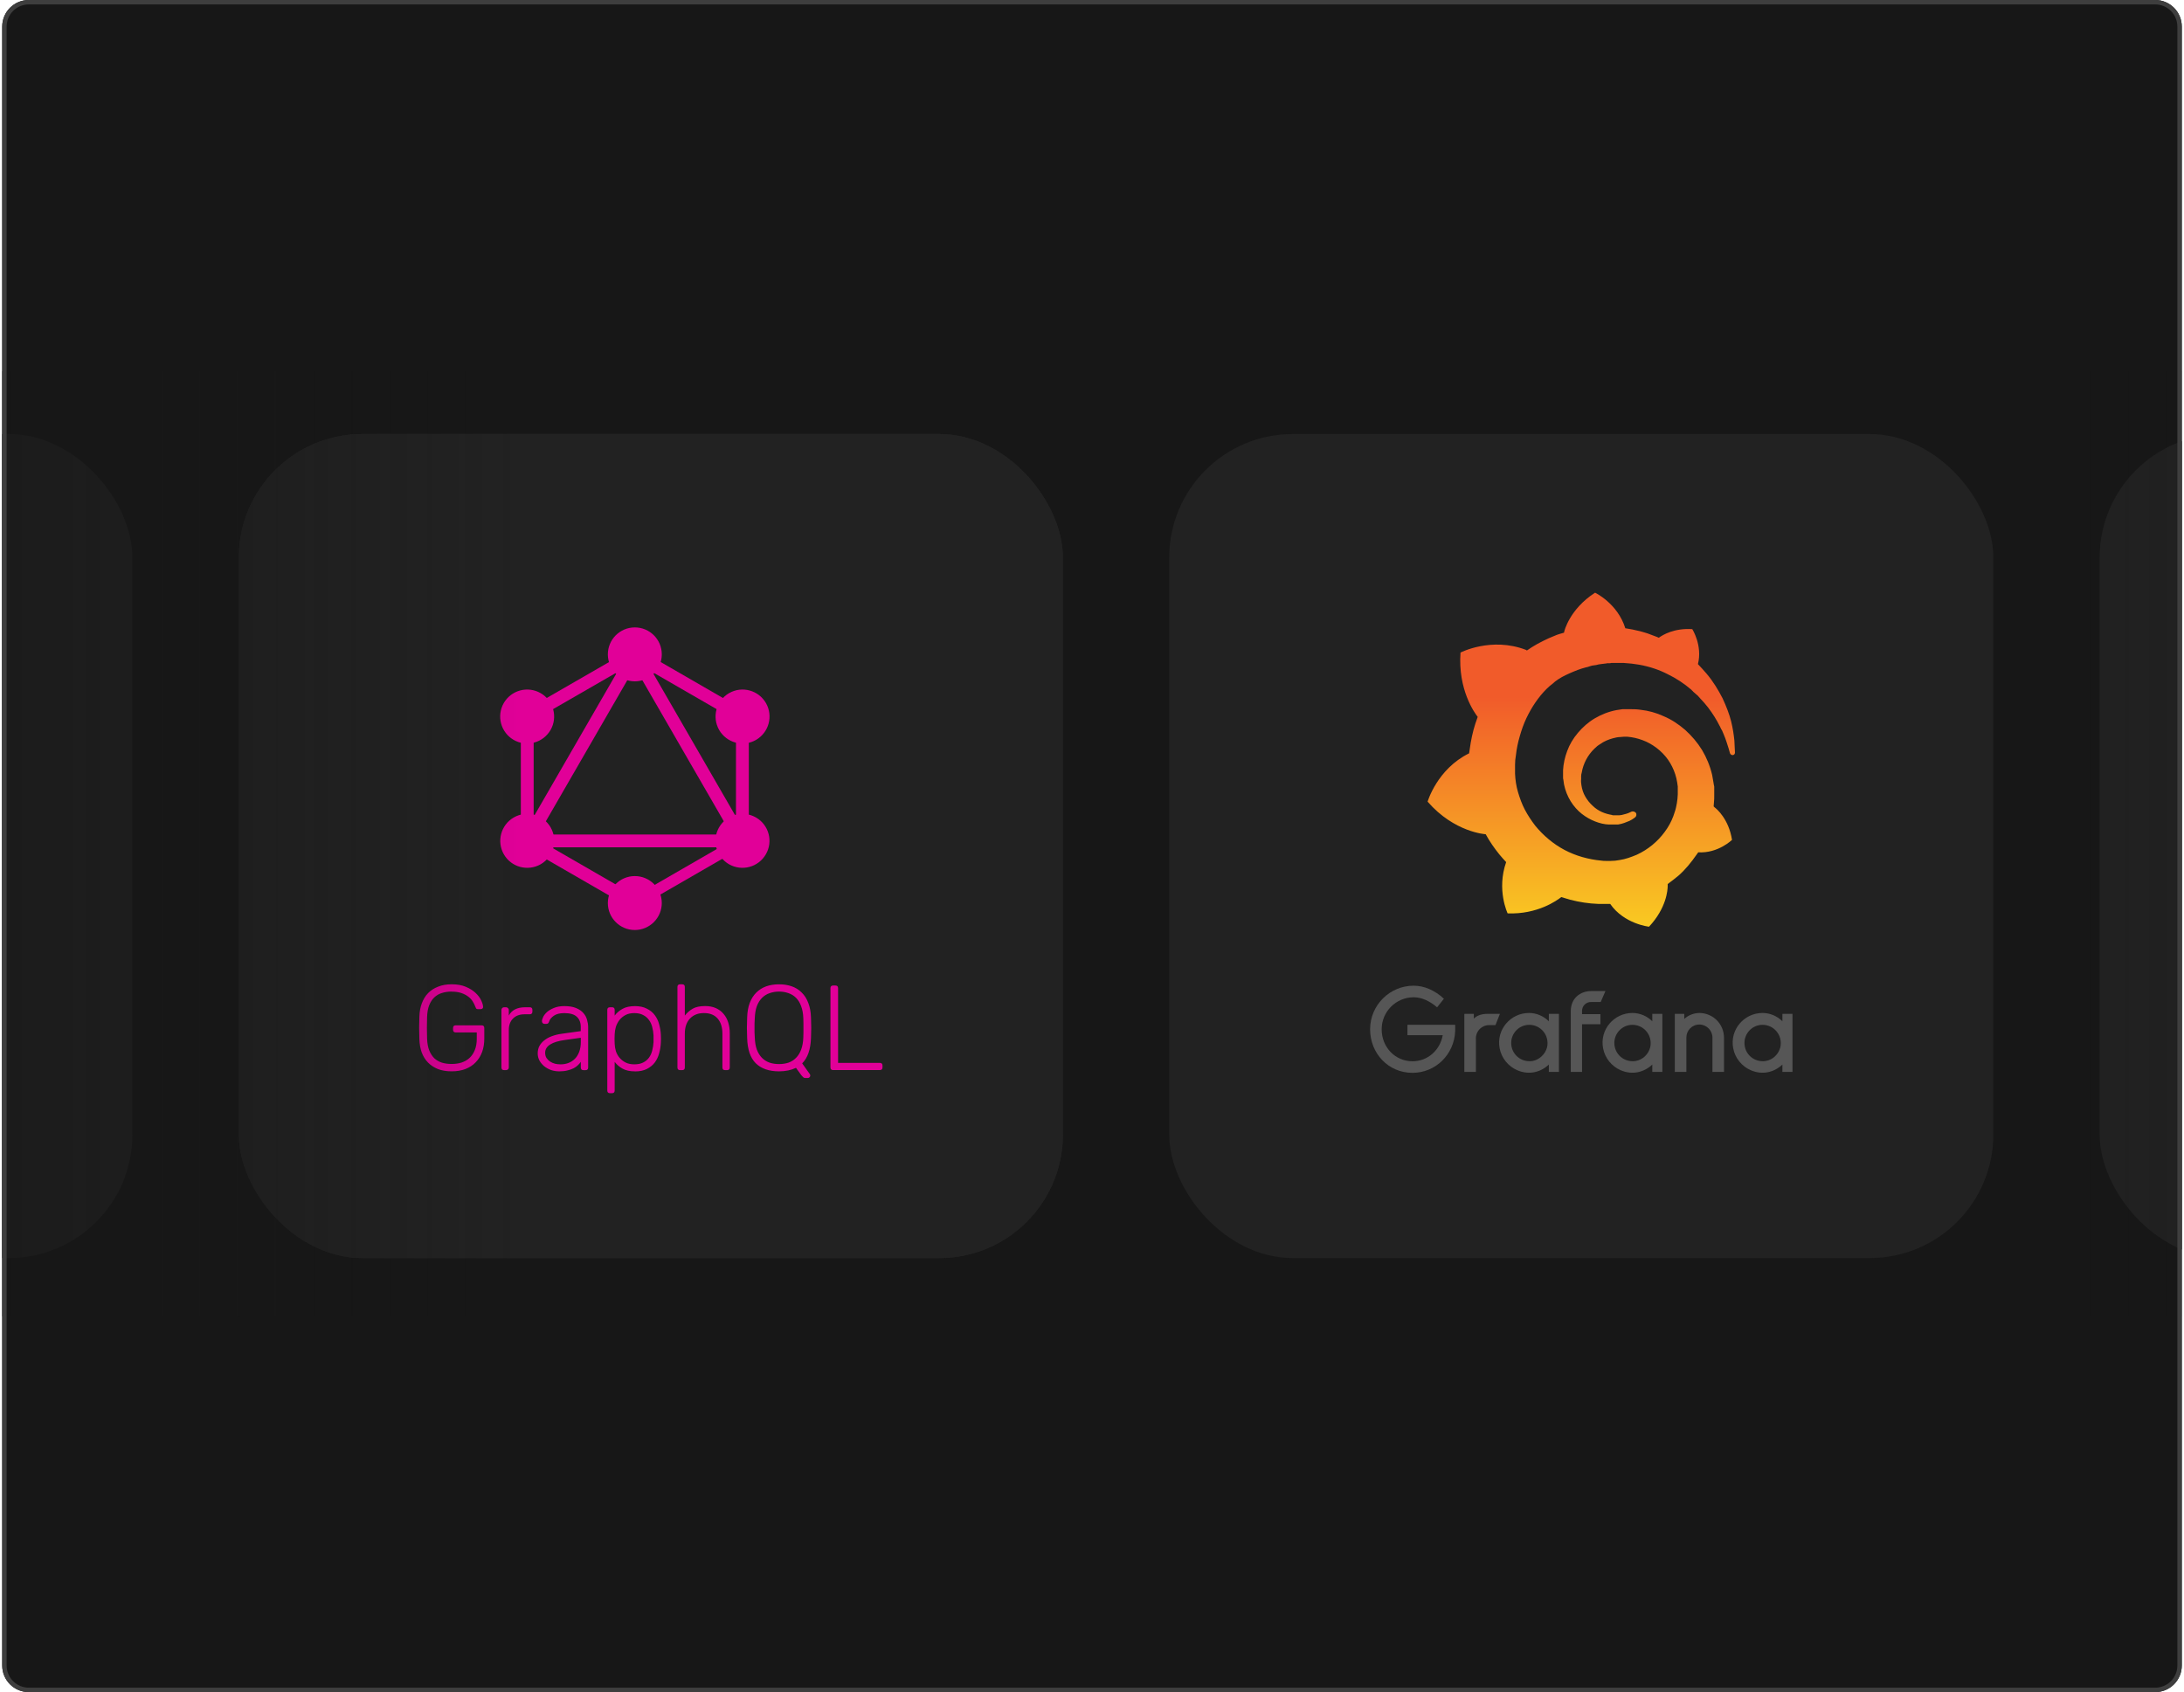 <svg width="493" height="382" viewBox="0 0 493 382" fill="none" xmlns="http://www.w3.org/2000/svg">
<g clip-path="url(#clip0_4578_52381)">
<path d="M0.5 6C0.5 2.686 3.186 0 6.5 0H486.5C489.814 0 492.5 2.686 492.5 6V376C492.5 379.314 489.814 382 486.5 382H6.5C3.186 382 0.5 379.314 0.5 376V6Z" fill="#171717"/>
<rect x="-156.137" y="97.983" width="186.033" height="186.033" rx="27.905" fill="#222222"/>
<rect x="53.898" y="97.983" width="186.033" height="186.033" rx="27.905" fill="#222222"/>
<rect x="53.898" y="97.983" width="186.033" height="186.033" rx="27.905" fill="#222222"/>
<path d="M101.973 223.851C101.156 223.851 100.411 223.96 99.737 224.177C99.083 224.377 98.51 224.714 98.017 225.188C97.545 225.643 97.163 226.234 96.871 226.962C96.599 227.69 96.444 228.558 96.407 229.567C96.35 231.204 96.35 232.842 96.407 234.479C96.444 235.497 96.599 236.365 96.871 237.083C97.163 237.81 97.545 238.411 98.017 238.885C98.508 239.339 99.081 239.677 99.737 239.896C100.411 240.096 101.156 240.196 101.973 240.196C102.776 240.196 103.522 240.088 104.21 239.87C104.899 239.633 105.49 239.289 105.984 238.837C106.495 238.365 106.896 237.764 107.188 237.036C107.48 236.309 107.625 235.454 107.625 234.471V233.08H102.871C102.471 233.08 102.271 232.876 102.271 232.467V232.084C102.271 231.676 102.471 231.471 102.871 231.471H108.708C109.117 231.471 109.321 231.676 109.321 232.084V234.485C109.321 235.578 109.158 236.579 108.831 237.488C108.504 238.379 108.022 239.154 107.385 239.81C106.767 240.464 105.992 240.973 105.062 241.338C104.143 241.683 103.106 241.856 101.952 241.856C100.769 241.856 99.732 241.683 98.842 241.338C97.95 240.974 97.195 240.474 96.577 239.836C95.977 239.2 95.513 238.445 95.186 237.572C94.877 236.68 94.704 235.698 94.668 234.624C94.632 233.807 94.613 232.943 94.613 232.032C94.613 231.113 94.632 230.249 94.668 229.44C94.705 228.367 94.887 227.394 95.214 226.52C95.541 225.628 96.004 224.864 96.605 224.228C97.223 223.591 97.978 223.1 98.869 222.754C99.761 222.39 100.789 222.208 101.952 222.208C103.208 222.208 104.282 222.399 105.172 222.781C106.064 223.163 106.792 223.623 107.355 224.16C107.919 224.688 108.338 225.244 108.612 225.826C108.884 226.408 109.03 226.89 109.048 227.272C109.067 227.435 109.021 227.572 108.91 227.681C108.801 227.773 108.656 227.819 108.474 227.819H107.873C107.71 227.819 107.591 227.783 107.518 227.712C107.446 227.62 107.374 227.474 107.3 227.275C107.155 226.866 106.951 226.458 106.687 226.049C106.432 225.641 106.088 225.277 105.655 224.959C105.219 224.632 104.7 224.368 104.1 224.166C103.499 223.966 102.789 223.866 101.97 223.866L101.973 223.851ZM114.855 229.279C115.509 228.023 116.745 227.395 118.566 227.395H119.577C119.977 227.395 120.177 227.595 120.177 227.995V228.378C120.177 228.778 119.977 228.979 119.577 228.979H118.403C117.31 228.979 116.446 229.297 115.811 229.933C115.175 230.569 114.856 231.434 114.856 232.525V240.982C114.856 241.164 114.793 241.31 114.665 241.419C114.556 241.528 114.41 241.583 114.228 241.583H113.792C113.391 241.583 113.191 241.383 113.191 240.982V228.021C113.191 227.839 113.246 227.694 113.355 227.584C113.464 227.457 113.61 227.393 113.792 227.393H114.228C114.41 227.393 114.556 227.457 114.665 227.584C114.793 227.694 114.856 227.839 114.856 228.021V229.277L114.855 229.279ZM131.708 241.591C131.307 241.591 131.107 241.39 131.107 240.99V239.708C130.944 239.963 130.725 240.218 130.453 240.474C130.197 240.729 129.879 240.956 129.498 241.155C129.116 241.356 128.657 241.519 128.119 241.646C127.591 241.791 126.973 241.863 126.266 241.863C125.612 241.863 124.984 241.763 124.381 241.563C123.799 241.345 123.281 241.054 122.826 240.69C122.39 240.326 122.036 239.899 121.763 239.407C121.508 238.917 121.38 238.381 121.38 237.799C121.38 237.181 121.508 236.626 121.763 236.133C122.036 235.643 122.408 235.216 122.881 234.851C123.354 234.469 123.918 234.16 124.573 233.924C125.247 233.669 125.984 233.487 126.783 233.379L131.095 232.778V231.824C131.095 230.841 130.794 230.077 130.194 229.532C129.612 228.986 128.675 228.714 127.384 228.714C126.366 228.714 125.574 228.914 125.009 229.314C124.464 229.696 124.12 230.115 123.977 230.57C123.905 230.788 123.814 230.943 123.704 231.035C123.612 231.106 123.484 231.142 123.321 231.142H122.938C122.775 231.142 122.629 231.087 122.501 230.978C122.392 230.85 122.337 230.705 122.337 230.541C122.337 230.286 122.428 229.968 122.61 229.587C122.792 229.205 123.083 228.832 123.483 228.468C123.892 228.105 124.42 227.796 125.066 227.542C125.702 227.269 126.477 227.133 127.389 227.133C128.461 227.133 129.344 227.278 130.036 227.569C130.745 227.86 131.3 228.242 131.701 228.715C132.102 229.17 132.374 229.679 132.52 230.243C132.683 230.806 132.765 231.362 132.765 231.908V240.993C132.765 241.393 132.564 241.594 132.164 241.594H131.7L131.708 241.591ZM126.551 240.281C127.169 240.281 127.751 240.181 128.297 239.98C128.861 239.763 129.352 239.445 129.771 239.026C130.18 238.617 130.506 238.09 130.752 237.443C130.988 236.807 131.107 236.061 131.107 235.206V234.28L127.588 234.77C124.569 235.178 123.059 236.143 123.059 237.662C123.059 238.117 123.159 238.508 123.359 238.836C123.577 239.163 123.85 239.435 124.177 239.654C124.504 239.872 124.877 240.035 125.296 240.144C125.704 240.236 126.123 240.282 126.552 240.282L126.551 240.281ZM143.336 241.863C142.19 241.863 141.253 241.659 140.526 241.25C139.799 240.842 139.207 240.333 138.752 239.723V246.188C138.752 246.589 138.552 246.789 138.151 246.789H137.687C137.287 246.789 137.087 246.589 137.087 246.188V227.995C137.087 227.595 137.287 227.395 137.687 227.395H138.151C138.552 227.395 138.752 227.595 138.752 227.995V229.277C139.206 228.659 139.798 228.15 140.526 227.75C141.253 227.341 142.19 227.137 143.336 227.137C144.391 227.137 145.282 227.328 146.009 227.71C146.755 228.074 147.356 228.565 147.811 229.184C148.266 229.785 148.592 230.476 148.792 231.258C149.009 232.022 149.137 232.805 149.175 233.605C149.193 233.878 149.202 234.178 149.202 234.506C149.202 234.833 149.193 235.133 149.175 235.407C149.138 236.21 149.01 237.002 148.792 237.782C148.591 238.546 148.265 239.237 147.811 239.856C147.357 240.457 146.756 240.948 146.009 241.33C145.282 241.694 144.391 241.876 143.336 241.876V241.863ZM138.752 233.514C138.734 233.786 138.724 234.141 138.724 234.577C138.724 235.013 138.734 235.367 138.752 235.64C138.77 236.185 138.861 236.741 139.025 237.305C139.206 237.851 139.479 238.342 139.843 238.779C140.206 239.215 140.666 239.579 141.222 239.87C141.767 240.143 142.422 240.279 143.186 240.279C143.989 240.279 144.652 240.143 145.177 239.87C145.723 239.597 146.159 239.234 146.487 238.779C146.833 238.306 147.078 237.77 147.223 237.171C147.386 236.553 147.486 235.916 147.523 235.26C147.541 234.749 147.541 234.24 147.523 233.733C147.486 233.079 147.386 232.451 147.223 231.848C147.078 231.248 146.833 230.72 146.487 230.266C146.16 229.793 145.724 229.42 145.177 229.147C144.649 228.856 143.985 228.711 143.186 228.711C142.403 228.711 141.739 228.856 141.194 229.147C140.649 229.438 140.189 229.82 139.815 230.293C139.47 230.748 139.206 231.257 139.023 231.821C138.86 232.384 138.769 232.948 138.75 233.512L138.752 233.514ZM154.583 229.279C155.073 228.643 155.664 228.124 156.357 227.724C157.045 227.324 157.982 227.123 159.167 227.123C160.094 227.123 160.904 227.278 161.595 227.588C162.283 227.897 162.856 228.324 163.314 228.87C163.787 229.415 164.141 230.061 164.377 230.808C164.614 231.554 164.733 232.363 164.733 233.236V240.985C164.733 241.386 164.532 241.586 164.132 241.586H163.672C163.272 241.586 163.072 241.386 163.072 240.985V233.371C163.072 231.916 162.717 230.779 162.009 229.961C161.3 229.123 160.263 228.704 158.899 228.704C157.589 228.704 156.543 229.113 155.761 229.93C154.979 230.747 154.587 231.895 154.587 233.373V240.987C154.587 241.387 154.387 241.588 153.987 241.588H153.523C153.122 241.588 152.922 241.387 152.922 240.987V222.809C152.922 222.409 153.122 222.208 153.523 222.208H153.987C154.387 222.208 154.587 222.409 154.587 222.809V229.274L154.583 229.279ZM175.863 222.213C176.918 222.213 177.882 222.368 178.756 222.677C179.629 222.987 180.374 223.46 180.992 224.096C181.629 224.714 182.12 225.496 182.466 226.443C182.83 227.371 183.03 228.471 183.067 229.745C183.104 230.562 183.122 231.326 183.122 232.037C183.122 232.745 183.104 233.509 183.067 234.329C182.975 236.93 182.311 238.84 181.075 240.059L182.822 242.514C182.84 242.551 182.858 242.587 182.877 242.622C182.895 242.658 182.904 242.722 182.904 242.813C182.904 242.958 182.85 243.086 182.74 243.196C182.631 243.305 182.504 243.36 182.357 243.36H181.757C181.557 243.36 181.384 243.278 181.239 243.115C181.094 242.97 180.976 242.842 180.884 242.732L179.679 241.067C178.587 241.595 177.313 241.859 175.858 241.859C173.585 241.859 171.83 241.249 170.593 240.031C169.374 238.812 168.728 236.912 168.655 234.329C168.618 233.512 168.6 232.748 168.6 232.037C168.6 231.328 168.618 230.564 168.655 229.745C168.691 228.471 168.882 227.371 169.228 226.443C169.591 225.497 170.083 224.715 170.702 224.096C171.338 223.46 172.083 222.987 172.938 222.677C173.812 222.368 174.785 222.213 175.858 222.213H175.863ZM175.863 223.852C175.099 223.852 174.389 223.971 173.733 224.208C173.08 224.425 172.507 224.78 172.015 225.271C171.524 225.761 171.133 226.389 170.841 227.156C170.568 227.92 170.414 228.829 170.377 229.883C170.358 230.291 170.34 230.673 170.322 231.029C170.322 231.374 170.322 231.711 170.322 232.04C170.322 232.367 170.322 232.711 170.322 233.072C170.34 233.418 170.358 233.79 170.377 234.191C170.414 235.263 170.568 236.182 170.841 236.948C171.132 237.694 171.514 238.312 171.987 238.802C172.477 239.293 173.05 239.656 173.706 239.893C174.36 240.111 175.077 240.219 175.857 240.219C176.639 240.219 177.356 240.111 178.008 239.893C178.662 239.656 179.225 239.293 179.699 238.802C180.19 238.312 180.572 237.694 180.845 236.948C181.136 236.184 181.3 235.265 181.336 234.191C181.354 233.79 181.363 233.418 181.363 233.072C181.363 232.709 181.363 232.365 181.363 232.04C181.363 231.713 181.363 231.376 181.363 231.029C181.363 230.683 181.354 230.301 181.336 229.883C181.299 228.828 181.135 227.918 180.845 227.156C180.573 226.392 180.191 225.763 179.699 225.271C179.209 224.781 178.636 224.426 177.98 224.208C177.327 223.971 176.617 223.852 175.851 223.852H175.863ZM189.181 239.948H198.594C199.003 239.948 199.207 240.153 199.207 240.561V240.97C199.207 241.37 199.003 241.571 198.594 241.571H188.063C187.662 241.571 187.462 241.37 187.462 240.97V223.085C187.462 222.684 187.662 222.484 188.063 222.484H188.581C188.981 222.484 189.181 222.684 189.181 223.085V239.948Z" fill="#E10098"/>
<path d="M115.922 192.249L118.428 193.698L146.366 145.312L143.86 143.862L115.922 192.249Z" fill="#E10098"/>
<path d="M115.355 188.386H171.231V191.282H115.355V188.386Z" fill="#E10098"/>
<path d="M144.415 206.149L116.465 190.012L117.914 187.506L145.862 203.639L144.415 206.149ZM168.694 164.09L140.746 147.955L142.195 145.449L170.143 161.586L168.694 164.09Z" fill="#E10098"/>
<path d="M117.914 164.082L116.465 161.576L144.436 145.458L145.885 147.964L117.914 164.082Z" fill="#E10098"/>
<path d="M168.173 193.698L140.233 145.312L142.739 143.862L170.677 192.249L168.173 193.698ZM117.57 159.654H120.463V191.927H117.57V159.654ZM166.137 159.654H169.033V191.927H166.135L166.137 159.654Z" fill="#E10098"/>
<path d="M143.914 204.923L142.648 202.73L166.957 188.697L168.222 190.89L143.914 204.923Z" fill="#E10098"/>
<path d="M172.874 192.869C172.065 194.268 170.735 195.288 169.175 195.707C167.614 196.125 165.952 195.908 164.552 195.102C163.153 194.293 162.133 192.963 161.714 191.402C161.296 189.842 161.513 188.179 162.319 186.779C163.128 185.381 164.458 184.36 166.019 183.942C167.579 183.523 169.241 183.741 170.641 184.547C173.573 186.218 174.565 189.977 172.874 192.869ZM124.274 164.802C123.466 166.2 122.135 167.221 120.575 167.639C119.015 168.058 117.352 167.84 115.952 167.034C114.554 166.226 113.533 164.895 113.114 163.335C112.696 161.775 112.914 160.112 113.72 158.712C114.528 157.314 115.859 156.293 117.419 155.875C118.979 155.456 120.642 155.674 122.042 156.48C124.955 158.151 125.947 161.91 124.276 164.802M113.738 192.869C112.064 189.956 113.058 186.241 115.973 184.547C118.886 182.872 122.601 183.866 124.295 186.782C125.97 189.695 124.976 193.41 122.061 195.104C119.128 196.778 115.413 195.784 113.738 192.869ZM162.34 164.802C160.665 161.889 161.659 158.173 164.575 156.48C167.488 154.805 171.203 155.799 172.897 158.714C174.572 161.628 173.578 165.343 170.662 167.036C169.262 167.842 167.6 168.06 166.04 167.642C164.479 167.223 163.149 166.2 162.34 164.802ZM143.301 209.954C139.935 209.954 137.213 207.233 137.213 203.866C137.213 200.5 139.941 197.779 143.301 197.779C146.661 197.779 149.388 200.5 149.388 203.866C149.386 205.48 148.743 207.027 147.602 208.168C146.461 209.309 144.915 209.951 143.301 209.954ZM143.301 153.815C139.935 153.815 137.213 151.094 137.213 147.728C137.213 144.361 139.941 141.64 143.301 141.64C146.661 141.64 149.388 144.361 149.388 147.728C149.39 148.527 149.233 149.32 148.928 150.059C148.622 150.798 148.174 151.47 147.609 152.035C147.043 152.601 146.371 153.049 145.632 153.355C144.893 153.66 144.101 153.816 143.301 153.815Z" fill="#E10098"/>
<rect x="263.93" y="97.983" width="186.033" height="186.033" rx="27.905" fill="#222222"/>
<path d="M328.48 232.763C328.279 238.049 324.064 242.197 318.845 242.197C313.359 242.197 309.277 237.781 309.277 232.362C309.277 226.942 313.693 222.526 319.113 222.526C321.521 222.526 323.93 223.597 325.937 225.47L324.399 227.411C322.86 226.072 320.986 225.136 319.113 225.136C315.165 225.136 311.887 228.347 311.887 232.362C311.887 236.443 314.965 239.588 318.845 239.588C322.324 239.588 325.068 237.045 325.67 233.7H317.708V231.358H328.48V232.763Z" fill="#565656"/>
<path d="M337.576 231.425H336.104C334.498 231.425 333.16 232.763 333.16 234.369V241.997H330.551V228.883H332.692V229.953C333.428 229.217 334.498 228.883 335.77 228.883H338.58L337.576 231.425Z" fill="#565656"/>
<path d="M351.898 241.997H349.623V240.324C347.883 241.997 345.207 242.799 342.464 241.595C340.457 240.725 338.918 238.852 338.516 236.644C337.713 232.429 340.992 228.682 345.14 228.682C346.88 228.682 348.486 229.418 349.623 230.555V228.883H351.898V241.997ZM349.222 236.443C349.824 233.767 347.816 231.358 345.207 231.358C342.932 231.358 341.126 233.232 341.126 235.44C341.126 237.982 343.334 239.922 345.943 239.521C347.482 239.253 348.82 237.982 349.222 236.443Z" fill="#565656"/>
<path d="M357.117 228.214V228.95H361.265V231.224H357.117V241.997H354.574V228.28C354.574 225.403 356.648 223.731 359.258 223.731H362.402L361.332 226.206H359.258C358.053 226.139 357.117 227.076 357.117 228.214Z" fill="#565656"/>
<path d="M375.182 241.997H372.975V240.324C371.235 241.997 368.559 242.799 365.815 241.595C363.808 240.725 362.269 238.852 361.868 236.644C361.065 232.429 364.343 228.682 368.492 228.682C370.231 228.682 371.837 229.418 372.975 230.555V228.883H375.249V241.997H375.182ZM372.506 236.443C373.108 233.767 371.101 231.358 368.492 231.358C366.217 231.358 364.41 233.232 364.41 235.44C364.41 237.982 366.618 239.922 369.228 239.521C370.833 239.253 372.105 237.982 372.506 236.443Z" fill="#565656"/>
<path d="M389.165 234.302V241.997H386.556V234.235C386.556 232.629 385.218 231.291 383.612 231.291C381.939 231.291 380.668 232.629 380.668 234.235V241.997H378.059V228.883H380.2V230.02C381.136 229.15 382.408 228.682 383.679 228.682C386.757 228.749 389.165 231.224 389.165 234.302Z" fill="#565656"/>
<path d="M404.554 241.997H402.346V240.324C400.606 241.997 397.93 242.799 395.186 241.595C393.179 240.725 391.64 238.852 391.239 236.644C390.436 232.429 393.714 228.682 397.863 228.682C399.602 228.682 401.208 229.418 402.346 230.555V228.883H404.62V241.997H404.554ZM401.877 236.443C402.479 233.767 400.472 231.358 397.863 231.358C395.588 231.358 393.781 233.232 393.781 235.44C393.781 237.982 395.989 239.922 398.599 239.521C400.205 239.253 401.476 237.982 401.877 236.443Z" fill="#565656"/>
<path d="M391.507 167.19C391.374 165.919 391.173 164.447 390.772 162.841C390.37 161.235 389.701 159.496 388.831 157.622C387.894 155.816 386.757 153.876 385.218 152.069C384.616 151.333 383.947 150.664 383.278 149.928C384.348 145.713 382.007 142.033 382.007 142.033C377.925 141.765 375.383 143.304 374.446 143.973C374.312 143.906 374.111 143.839 373.978 143.773C373.309 143.505 372.573 143.237 371.837 142.97C371.101 142.769 370.365 142.501 369.629 142.367C368.893 142.167 368.09 142.033 367.287 141.899C367.153 141.899 367.019 141.832 366.885 141.832C365.146 136.212 360.061 133.803 360.061 133.803C354.24 137.55 353.102 142.568 353.102 142.568C353.102 142.568 353.102 142.702 353.035 142.836C352.701 142.903 352.433 143.037 352.099 143.103C351.697 143.237 351.229 143.371 350.827 143.572C350.426 143.773 349.958 143.906 349.556 144.107C348.686 144.508 347.884 144.91 347.014 145.378C346.211 145.847 345.408 146.315 344.672 146.85C344.538 146.783 344.471 146.716 344.471 146.716C336.643 143.706 329.685 147.319 329.685 147.319C329.082 155.682 332.829 160.901 333.565 161.838C333.365 162.373 333.231 162.841 333.03 163.377C332.428 165.25 332.026 167.19 331.759 169.198C331.692 169.465 331.692 169.8 331.625 170.067C324.399 173.613 322.258 180.973 322.258 180.973C328.28 187.932 335.372 188.333 335.372 188.333C336.242 189.939 337.312 191.478 338.45 192.883C338.918 193.485 339.453 194.02 339.988 194.623C337.78 200.912 340.323 206.198 340.323 206.198C347.081 206.465 351.497 203.254 352.433 202.518C353.102 202.718 353.771 202.919 354.441 203.12C356.515 203.655 358.656 203.99 360.73 204.057C361.265 204.057 361.8 204.057 362.336 204.057H362.603H362.804H363.139H363.473C366.618 208.606 372.238 209.208 372.238 209.208C376.186 204.993 376.453 200.912 376.453 199.975C376.453 199.975 376.453 199.975 376.453 199.908C376.453 199.841 376.453 199.774 376.453 199.774C376.453 199.708 376.453 199.641 376.453 199.574C377.256 198.972 378.059 198.369 378.862 197.7C380.468 196.295 381.806 194.623 383.01 192.883C383.144 192.749 383.211 192.548 383.345 192.415C387.828 192.682 390.972 189.604 390.972 189.604C390.236 184.921 387.56 182.646 387.025 182.245C387.025 182.245 387.025 182.245 386.958 182.178L386.891 182.111L386.824 182.044C386.824 181.776 386.891 181.509 386.891 181.174C386.958 180.639 386.958 180.17 386.958 179.635V179.234V179.033V178.966C386.958 178.832 386.958 178.899 386.958 178.832V178.498V178.096C386.958 177.962 386.958 177.829 386.958 177.695C386.958 177.561 386.958 177.427 386.891 177.293L386.824 176.892L386.757 176.49C386.69 175.955 386.556 175.487 386.489 174.952C386.021 172.944 385.218 171.004 384.215 169.331C383.144 167.592 381.873 166.12 380.401 164.782C378.929 163.51 377.323 162.44 375.583 161.704C373.844 160.901 372.104 160.433 370.298 160.232C369.428 160.098 368.491 160.098 367.621 160.098H367.287H367.22H367.086H366.952H366.618C366.484 160.098 366.35 160.098 366.283 160.098C365.815 160.165 365.347 160.232 364.945 160.299C363.139 160.633 361.466 161.302 359.994 162.172C358.522 163.042 357.251 164.179 356.18 165.451C355.11 166.722 354.307 168.06 353.771 169.532C353.236 170.937 352.902 172.476 352.835 173.881C352.835 174.216 352.835 174.617 352.835 174.952C352.835 175.018 352.835 175.152 352.835 175.219V175.487C352.835 175.688 352.835 175.821 352.902 176.022C352.969 176.758 353.102 177.427 353.303 178.096C353.705 179.434 354.307 180.639 355.11 181.709C355.912 182.78 356.782 183.583 357.786 184.252C358.79 184.921 359.793 185.389 360.864 185.724C361.934 186.058 362.938 186.192 363.875 186.125C364.008 186.125 364.142 186.125 364.209 186.125C364.276 186.125 364.343 186.125 364.41 186.125C364.477 186.125 364.544 186.125 364.611 186.125C364.744 186.125 364.811 186.125 364.945 186.125H365.012H365.079C365.146 186.125 365.213 186.125 365.28 186.125C365.413 186.125 365.547 186.058 365.614 186.058C365.748 186.058 365.815 185.991 365.949 185.991C366.149 185.924 366.417 185.858 366.618 185.791C367.019 185.657 367.421 185.456 367.822 185.322C368.224 185.122 368.558 184.921 368.826 184.72C368.893 184.653 369.026 184.586 369.093 184.519C369.428 184.252 369.495 183.783 369.227 183.449C368.96 183.181 368.558 183.114 368.224 183.248C368.157 183.315 368.09 183.315 367.956 183.382C367.688 183.516 367.354 183.65 367.086 183.717C366.752 183.783 366.417 183.917 366.082 183.984C365.882 183.984 365.748 184.051 365.547 184.051C365.48 184.051 365.347 184.051 365.28 184.051C365.213 184.051 365.079 184.051 365.012 184.051C364.945 184.051 364.811 184.051 364.744 184.051C364.611 184.051 364.544 184.051 364.41 184.051H364.343H364.276C364.209 184.051 364.209 184.051 364.142 184.051C364.075 184.051 363.941 184.051 363.875 183.984C363.139 183.85 362.336 183.65 361.6 183.315C360.864 182.981 360.128 182.512 359.526 181.91C358.856 181.308 358.321 180.639 357.853 179.836C357.384 179.033 357.117 178.163 356.983 177.293C356.916 176.825 356.849 176.357 356.916 175.888C356.916 175.754 356.916 175.621 356.916 175.487V175.42V175.353C356.916 175.286 356.916 175.219 356.916 175.152C356.916 174.885 356.983 174.684 357.05 174.416C357.384 172.409 358.388 170.469 359.927 168.997C360.328 168.595 360.73 168.261 361.198 167.993C361.667 167.659 362.135 167.391 362.603 167.19C363.072 166.99 363.607 166.789 364.142 166.655C364.677 166.521 365.213 166.387 365.748 166.387C366.016 166.387 366.283 166.32 366.551 166.32C366.618 166.32 366.685 166.32 366.752 166.32H366.952H367.086H367.153H367.354C367.956 166.387 368.558 166.454 369.093 166.588C370.231 166.856 371.368 167.257 372.439 167.859C374.58 169.064 376.386 170.87 377.457 173.078C377.992 174.149 378.394 175.353 378.594 176.624C378.661 176.959 378.661 177.226 378.728 177.561V177.762V177.962C378.728 178.029 378.728 178.096 378.728 178.163C378.728 178.23 378.728 178.297 378.728 178.364V178.565V178.765C378.728 178.899 378.728 179.167 378.728 179.301C378.728 179.635 378.661 179.97 378.661 180.304C378.594 180.639 378.594 180.973 378.527 181.308C378.46 181.642 378.394 181.977 378.327 182.311C378.193 182.981 377.925 183.583 377.724 184.252C377.256 185.523 376.587 186.727 375.784 187.798C374.178 190.006 371.97 191.812 369.495 192.95C368.224 193.485 366.952 193.953 365.614 194.154C364.945 194.288 364.276 194.355 363.607 194.355H363.473H363.339H363.139H362.804H362.603H362.536C362.202 194.355 361.8 194.355 361.466 194.288C359.994 194.154 358.589 193.887 357.184 193.485C355.779 193.084 354.441 192.548 353.169 191.879C350.627 190.541 348.352 188.601 346.545 186.393C345.676 185.255 344.873 184.051 344.204 182.78C343.535 181.509 343.066 180.17 342.665 178.832C342.263 177.494 342.063 176.089 341.996 174.684V174.416V174.349V174.283V174.149V173.948V173.881V173.814V173.68V173.346V173.279V173.145C341.996 172.944 341.996 172.811 341.996 172.61C341.996 171.941 342.063 171.205 342.196 170.469C342.263 169.733 342.397 169.064 342.531 168.328C342.665 167.592 342.865 166.923 343.066 166.187C343.468 164.782 343.936 163.443 344.538 162.172C345.742 159.63 347.281 157.355 349.088 155.548C349.556 155.08 350.025 154.678 350.56 154.277C350.761 154.076 351.229 153.675 351.764 153.34C352.299 153.006 352.835 152.671 353.437 152.404C353.705 152.27 353.972 152.136 354.307 152.002C354.441 151.935 354.574 151.868 354.775 151.801C354.909 151.735 355.043 151.668 355.243 151.601C355.846 151.333 356.448 151.132 357.05 150.932C357.184 150.865 357.384 150.865 357.518 150.798C357.652 150.731 357.853 150.731 357.987 150.664C358.321 150.597 358.589 150.53 358.923 150.396C359.057 150.329 359.258 150.329 359.392 150.263C359.526 150.263 359.726 150.196 359.86 150.196C359.994 150.196 360.195 150.129 360.328 150.129L360.596 150.062L360.864 149.995C360.997 149.995 361.198 149.928 361.332 149.928C361.533 149.928 361.667 149.861 361.867 149.861C362.001 149.861 362.269 149.794 362.403 149.794C362.536 149.794 362.603 149.794 362.737 149.727H362.938H363.072H363.205C363.406 149.727 363.54 149.727 363.741 149.66H364.008H364.075H364.209C364.343 149.66 364.544 149.66 364.677 149.66C365.28 149.66 365.882 149.66 366.484 149.66C367.688 149.727 368.893 149.861 370.03 150.062C372.305 150.463 374.513 151.199 376.453 152.203C378.394 153.14 380.2 154.344 381.672 155.615C381.739 155.682 381.873 155.749 381.94 155.883C382.007 155.95 382.14 156.017 382.207 156.15C382.408 156.284 382.542 156.485 382.743 156.619C382.943 156.753 383.077 156.953 383.278 157.087C383.412 157.288 383.612 157.422 383.746 157.622C384.415 158.292 385.017 159.028 385.553 159.697C386.623 161.102 387.493 162.507 388.162 163.845C388.229 163.912 388.229 163.979 388.296 164.113C388.363 164.179 388.363 164.246 388.43 164.38C388.497 164.514 388.564 164.715 388.697 164.848C388.764 164.982 388.831 165.183 388.898 165.317C388.965 165.451 389.032 165.651 389.099 165.785C389.366 166.387 389.567 166.99 389.768 167.592C390.102 168.528 390.303 169.331 390.504 170C390.571 170.268 390.838 170.469 391.106 170.469C391.441 170.469 391.641 170.201 391.641 169.867C391.574 169.064 391.574 168.194 391.507 167.19Z" fill="url(#paint0_linear_4578_52381)"/>
<rect x="473.965" y="97.983" width="186.033" height="186.033" rx="27.905" fill="#222222"/>
<rect width="213.386" height="213.386" transform="translate(117.789 83.807) rotate(90)" fill="url(#paint1_linear_4578_52381)"/>
<rect width="213.386" height="213.386" transform="matrix(0 -1 1 0 459.211 297.193)" fill="url(#paint2_linear_4578_52381)"/>
</g>
<path d="M6.5 0.5H486.5C489.538 0.5 492 2.962 492 6V376C492 379.038 489.538 381.5 486.5 381.5H6.5C3.462 381.5 1 379.038 1 376V6C1 2.962 3.462 0.5 6.5 0.5Z" stroke="#3E3E3E"/>
<defs>
<linearGradient id="paint0_linear_4578_52381" x1="356.95" y1="226.21" x2="356.95" y2="157.394" gradientUnits="userSpaceOnUse">
<stop stop-color="#FCEE1F"/>
<stop offset="1" stop-color="#F15B2A"/>
</linearGradient>
<linearGradient id="paint1_linear_4578_52381" x1="118.963" y1="196.568" x2="118.963" y2="2.46237e-05" gradientUnits="userSpaceOnUse">
<stop stop-color="#171717"/>
<stop offset="1" stop-color="#171717" stop-opacity="0"/>
</linearGradient>
<linearGradient id="paint2_linear_4578_52381" x1="118.963" y1="196.568" x2="118.963" y2="2.46237e-05" gradientUnits="userSpaceOnUse">
<stop stop-color="#171717"/>
<stop offset="1" stop-color="#171717" stop-opacity="0"/>
</linearGradient>
<clipPath id="clip0_4578_52381">
<path d="M0.5 6C0.5 2.686 3.186 0 6.5 0H486.5C489.814 0 492.5 2.686 492.5 6V376C492.5 379.314 489.814 382 486.5 382H6.5C3.186 382 0.5 379.314 0.5 376V6Z" fill="white"/>
</clipPath>
</defs>
</svg>
